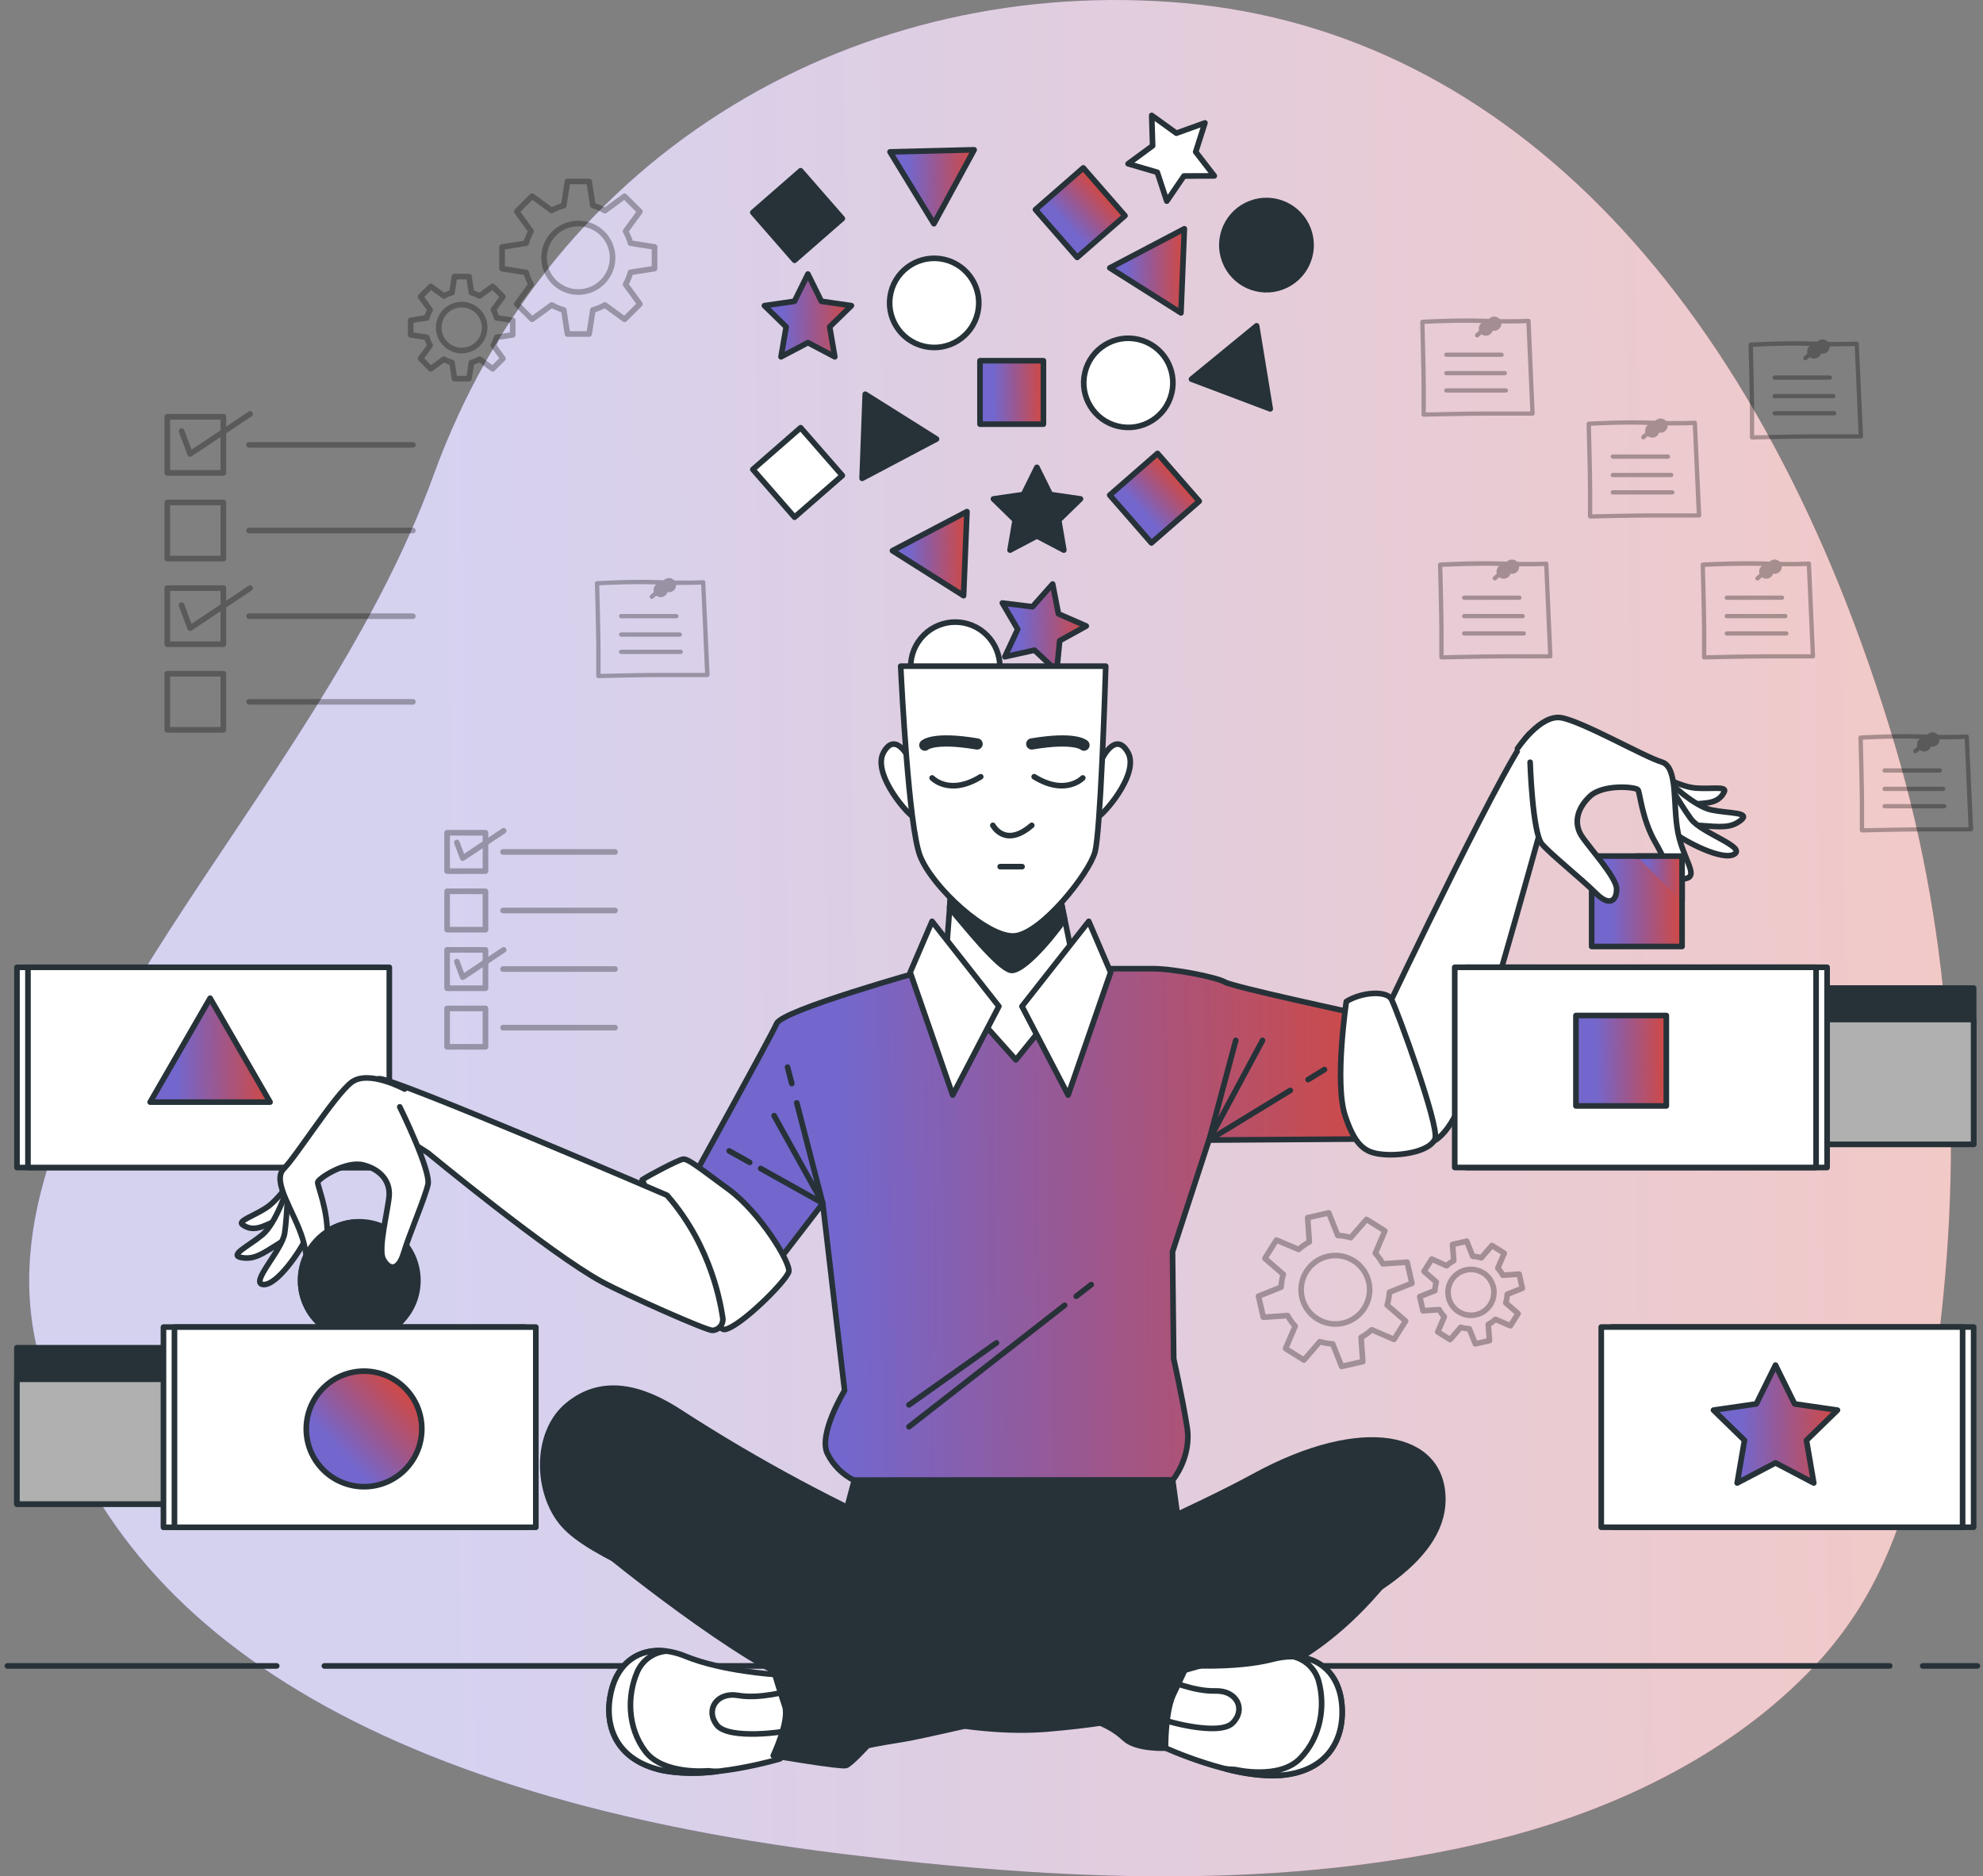 <svg width="353" height="334" viewBox="0 0 353 334" fill="none" xmlns="http://www.w3.org/2000/svg">
<rect x="0" y="0" width="353" height="334" fill="#808080" stroke="none"/>
<path d="M335.062 278.637C340.65 266.607 343.127 253.228 344.843 240.23C349.569 204.399 347.686 167.532 337.334 132.67C313.739 53.173 268.364 5.709 210.883 0.556C153.402 -4.598 98.346 26.293 77.168 84.612C55.99 142.932 -3.908 191.577 6.376 239.048C16.66 286.519 61.441 319.094 149.774 329.981C188.257 334.715 228.989 336.842 266.885 327.335C288.513 321.9 309.775 311.387 324.389 295.05C328.733 290.132 332.329 284.602 335.062 278.637Z" fill="url(#paint0_linear_47_2757)"/>
<path opacity="0.7" d="M335.062 278.637C340.65 266.607 343.127 253.228 344.843 240.23C349.569 204.399 347.686 167.532 337.334 132.67C313.739 53.173 268.364 5.709 210.883 0.556C153.402 -4.598 98.346 26.293 77.168 84.612C55.99 142.932 -3.908 191.577 6.376 239.048C16.66 286.519 61.441 319.094 149.774 329.981C188.257 334.715 228.989 336.842 266.885 327.335C288.513 321.9 309.775 311.387 324.389 295.05C328.733 290.132 332.329 284.602 335.062 278.637Z" fill="white"/>
<path d="M342.266 296.544H352.001" stroke="#263238" stroke-linecap="round" stroke-linejoin="round"/>
<path d="M57.742 296.544H336.395" stroke="#263238" stroke-linecap="round" stroke-linejoin="round"/>
<path d="M1.32 296.544H49.257" stroke="#263238" stroke-linecap="round" stroke-linejoin="round"/>
<path d="M185.743 64.211H174.453V75.501H185.743V64.211Z" fill="url(#paint1_linear_47_2757)" stroke="#263238" stroke-linecap="round" stroke-linejoin="round"/>
<path d="M206.054 80.713L197.547 88.137L204.97 96.643L213.477 89.22L206.054 80.713Z" fill="url(#paint2_linear_47_2757)" stroke="#263238" stroke-linecap="round" stroke-linejoin="round"/>
<path d="M142.522 30.398L134.016 37.821L141.439 46.328L149.946 38.904L142.522 30.398Z" fill="#263238" stroke="#263238" stroke-linecap="round" stroke-linejoin="round"/>
<path d="M142.522 76.136L134.016 83.56L141.439 92.066L149.946 84.643L142.522 76.136Z" fill="white" stroke="#263238" stroke-linecap="round" stroke-linejoin="round"/>
<path d="M192.835 29.887L184.328 37.31L191.752 45.817L200.258 38.394L192.835 29.887Z" fill="url(#paint3_linear_47_2757)" stroke="#263238" stroke-linecap="round" stroke-linejoin="round"/>
<path d="M184.582 83.186L186.983 88.034L192.335 88.812L188.462 92.585L189.377 97.914L184.582 95.398L179.802 97.914L180.709 92.585L176.844 88.812L182.188 88.034L184.582 83.186Z" fill="#263238" stroke="#263238" stroke-linecap="round" stroke-linejoin="round"/>
<path d="M143.82 48.781L146.213 53.63L151.565 54.407L147.692 58.181L148.607 63.517L143.82 60.994L139.032 63.517L139.947 58.181L136.074 54.407L141.426 53.63L143.82 48.781Z" fill="url(#paint4_linear_47_2757)" stroke="#263238" stroke-linecap="round" stroke-linejoin="round"/>
<path d="M214.497 21.878L212.85 27.032L216.159 31.308L210.754 31.331L207.704 35.798L206.012 30.668L200.82 29.151L205.181 25.949L205.021 20.544L209.412 23.708L214.497 21.878Z" fill="white" stroke="#263238" stroke-linecap="round" stroke-linejoin="round"/>
<path d="M178.43 107.337L183.797 108L187.387 103.96L188.416 109.266L193.372 111.439L188.637 114.053L188.111 119.436L184.155 115.738L178.879 116.905L181.167 112.003L178.43 107.337Z" fill="url(#paint5_linear_47_2757)" stroke="#263238" stroke-linecap="round" stroke-linejoin="round"/>
<path d="M208.576 69.98C209.587 65.716 206.949 61.439 202.685 60.427C198.42 59.416 194.143 62.053 193.132 66.318C192.121 70.583 194.758 74.86 199.023 75.871C203.287 76.882 207.564 74.245 208.576 69.98Z" fill="white" stroke="#263238" stroke-linecap="round" stroke-linejoin="round"/>
<path d="M175.663 124.282C178.762 121.182 178.762 116.158 175.663 113.058C172.564 109.959 167.539 109.959 164.44 113.058C161.341 116.158 161.341 121.182 164.44 124.282C167.539 127.381 172.564 127.381 175.663 124.282Z" fill="white" stroke="#263238" stroke-linecap="round" stroke-linejoin="round"/>
<path d="M228.228 51.065C232.334 49.529 234.417 44.956 232.881 40.851C231.345 36.746 226.772 34.663 222.667 36.199C218.562 37.735 216.479 42.307 218.015 46.413C219.551 50.518 224.123 52.6 228.228 51.065Z" fill="#263238" stroke="#263238" stroke-linecap="round" stroke-linejoin="round"/>
<path d="M174.025 55.749C175.036 51.484 172.399 47.207 168.134 46.196C163.869 45.185 159.592 47.822 158.581 52.087C157.57 56.351 160.207 60.628 164.472 61.64C168.737 62.651 173.014 60.014 174.025 55.749Z" fill="white" stroke="#263238" stroke-linecap="round" stroke-linejoin="round"/>
<path d="M166.711 78.147L154.025 70.173L153.469 85.145L166.711 78.147Z" fill="#263238" stroke="#263238" stroke-linecap="round" stroke-linejoin="round"/>
<path d="M226.117 72.78L223.693 57.998L212.105 67.489L226.117 72.78Z" fill="#263238" stroke="#263238" stroke-linecap="round" stroke-linejoin="round"/>
<path d="M171.53 106.033L172.132 91.068L158.867 98.029L171.53 106.033Z" fill="url(#paint6_linear_47_2757)" stroke="#263238" stroke-linecap="round" stroke-linejoin="round"/>
<path d="M210.229 55.696L210.831 40.724L197.566 47.691L210.229 55.696Z" fill="url(#paint7_linear_47_2757)" stroke="#263238" stroke-linecap="round" stroke-linejoin="round"/>
<path d="M158.434 27.04L166.248 39.824L173.414 26.666L158.434 27.04Z" fill="url(#paint8_linear_47_2757)" stroke="#263238" stroke-linecap="round" stroke-linejoin="round"/>
<g opacity="0.3">
<path d="M283.055 92.311C282.954 92.311 282.857 92.271 282.785 92.199C282.714 92.128 282.674 92.031 282.674 91.93V86.982C282.674 84.451 282.437 75.547 282.43 75.44C282.428 75.342 282.464 75.246 282.531 75.174C282.597 75.101 282.69 75.058 282.788 75.052C282.849 75.052 288.925 74.686 293.972 74.869C299.018 75.052 301.649 74.869 301.679 74.869C301.782 74.867 301.882 74.902 301.961 74.968C301.999 75.001 302.03 75.042 302.051 75.088C302.072 75.134 302.083 75.184 302.083 75.234L302.845 91.732C302.846 91.836 302.808 91.936 302.739 92.014C302.666 92.087 302.567 92.128 302.464 92.128H293.713C290.366 92.128 283.139 92.311 283.04 92.311H283.055ZM283.207 75.791C283.253 77.514 283.436 84.741 283.436 86.982V91.556C284.961 91.518 290.808 91.381 293.713 91.381H302.037L301.344 75.669C300.421 75.707 297.898 75.791 293.941 75.669C289.642 75.463 284.595 75.715 283.207 75.791Z" fill="black"/>
<path d="M295.398 76.63C295.397 76.38 295.321 76.136 295.181 75.929C295.041 75.722 294.843 75.561 294.612 75.466C294.38 75.372 294.126 75.348 293.881 75.397C293.636 75.447 293.411 75.568 293.235 75.745C293.059 75.923 292.939 76.148 292.891 76.394C292.843 76.639 292.868 76.893 292.964 77.124C293.06 77.354 293.222 77.552 293.43 77.69C293.638 77.829 293.883 77.903 294.133 77.903C294.299 77.903 294.465 77.87 294.619 77.806C294.773 77.742 294.913 77.648 295.03 77.53C295.148 77.411 295.241 77.271 295.304 77.117C295.367 76.962 295.399 76.797 295.398 76.63Z" fill="black"/>
<path d="M295.609 77.026C296.308 77.026 296.875 76.46 296.875 75.761C296.875 75.062 296.308 74.495 295.609 74.495C294.91 74.495 294.344 75.062 294.344 75.761C294.344 76.46 294.91 77.026 295.609 77.026Z" fill="black"/>
<path d="M292.539 78.215C292.486 78.216 292.434 78.206 292.385 78.184C292.337 78.163 292.293 78.132 292.257 78.093C292.222 78.058 292.193 78.016 292.174 77.969C292.155 77.923 292.145 77.873 292.145 77.823C292.145 77.772 292.155 77.722 292.174 77.676C292.193 77.629 292.222 77.587 292.257 77.552L293.126 76.79C293.162 76.754 293.204 76.725 293.25 76.706C293.297 76.687 293.347 76.677 293.397 76.677C293.447 76.677 293.497 76.687 293.544 76.706C293.59 76.725 293.632 76.754 293.668 76.79C293.703 76.825 293.732 76.867 293.751 76.913C293.77 76.96 293.78 77.01 293.78 77.06C293.78 77.111 293.77 77.16 293.751 77.207C293.732 77.253 293.703 77.295 293.668 77.331L292.799 78.093C292.731 78.166 292.638 78.21 292.539 78.215Z" fill="black"/>
<path d="M296.923 81.661H287.096C286.995 81.661 286.898 81.621 286.826 81.549C286.755 81.478 286.715 81.381 286.715 81.28C286.715 81.178 286.755 81.082 286.826 81.01C286.898 80.939 286.995 80.898 287.096 80.898H296.923C297.024 80.898 297.121 80.939 297.192 81.01C297.264 81.082 297.304 81.178 297.304 81.28C297.304 81.381 297.264 81.478 297.192 81.549C297.121 81.621 297.024 81.661 296.923 81.661Z" fill="black"/>
<path d="M297.502 84.939H287.096C286.995 84.939 286.898 84.899 286.826 84.828C286.755 84.756 286.715 84.659 286.715 84.558C286.715 84.457 286.755 84.36 286.826 84.288C286.898 84.217 286.995 84.177 287.096 84.177H297.502C297.603 84.177 297.7 84.217 297.772 84.288C297.843 84.36 297.883 84.457 297.883 84.558C297.883 84.659 297.843 84.756 297.772 84.828C297.7 84.899 297.603 84.939 297.502 84.939Z" fill="black"/>
<path d="M297.7 88.027H287.096C286.995 88.027 286.898 87.987 286.826 87.915C286.755 87.844 286.715 87.747 286.715 87.646C286.715 87.545 286.755 87.448 286.826 87.376C286.898 87.305 286.995 87.265 287.096 87.265H297.7C297.801 87.265 297.898 87.305 297.97 87.376C298.041 87.448 298.081 87.545 298.081 87.646C298.079 87.746 298.039 87.842 297.968 87.913C297.897 87.984 297.801 88.025 297.7 88.027Z" fill="black"/>
</g>
<g opacity="0.3">
<path d="M331.453 148.184C331.354 148.185 331.258 148.146 331.187 148.077C331.114 148.004 331.072 147.906 331.072 147.803V142.855C331.072 140.317 330.836 131.42 330.828 131.313C330.826 131.214 330.862 131.117 330.928 131.044C330.995 130.97 331.087 130.925 331.187 130.917C331.248 130.917 337.323 130.551 342.362 130.734C347.402 130.917 350.047 130.734 350.077 130.734C350.18 130.732 350.281 130.767 350.36 130.833C350.397 130.867 350.427 130.908 350.448 130.954C350.469 131 350.481 131.049 350.481 131.1L351.244 147.605C351.245 147.706 351.207 147.805 351.137 147.879C351.065 147.954 350.967 147.998 350.863 148.001H342.088C338.741 148.001 331.514 148.184 331.415 148.184H331.453ZM331.606 131.664C331.652 133.379 331.835 140.606 331.835 142.855V147.429C333.359 147.429 339.206 147.254 342.111 147.254H350.428L349.742 131.534C348.82 131.58 346.296 131.656 342.34 131.534C338.04 131.344 332.986 131.588 331.606 131.664Z" fill="black"/>
<path d="M343.797 132.503C343.797 132.253 343.722 132.008 343.583 131.8C343.444 131.592 343.247 131.429 343.015 131.334C342.784 131.238 342.53 131.213 342.284 131.262C342.039 131.31 341.813 131.431 341.636 131.608C341.459 131.785 341.339 132.01 341.29 132.256C341.241 132.501 341.266 132.756 341.362 132.987C341.458 133.218 341.62 133.416 341.828 133.555C342.036 133.694 342.281 133.768 342.531 133.768C342.867 133.768 343.189 133.635 343.426 133.398C343.663 133.16 343.797 132.838 343.797 132.503Z" fill="black"/>
<path d="M345.273 131.634C345.273 131.383 345.199 131.139 345.06 130.931C344.921 130.722 344.723 130.56 344.492 130.464C344.261 130.369 344.006 130.344 343.761 130.392C343.515 130.441 343.29 130.562 343.113 130.739C342.936 130.916 342.815 131.141 342.767 131.387C342.718 131.632 342.743 131.887 342.839 132.118C342.934 132.349 343.096 132.547 343.305 132.686C343.513 132.825 343.757 132.899 344.008 132.899C344.343 132.899 344.665 132.766 344.903 132.528C345.14 132.291 345.273 131.969 345.273 131.634Z" fill="black"/>
<path d="M340.97 134.089C340.893 134.089 340.817 134.066 340.753 134.023C340.689 133.98 340.64 133.918 340.612 133.846C340.584 133.774 340.578 133.696 340.596 133.62C340.614 133.545 340.654 133.477 340.711 133.425L341.58 132.663C341.616 132.626 341.66 132.597 341.708 132.577C341.756 132.557 341.808 132.548 341.86 132.549C341.911 132.55 341.963 132.562 342.01 132.583C342.057 132.605 342.1 132.636 342.134 132.674C342.169 132.713 342.196 132.758 342.213 132.807C342.229 132.856 342.236 132.908 342.232 132.96C342.228 133.012 342.213 133.062 342.189 133.108C342.165 133.154 342.131 133.195 342.091 133.227L341.222 133.99C341.188 134.022 341.149 134.047 341.106 134.064C341.062 134.081 341.016 134.09 340.97 134.089Z" fill="black"/>
<path d="M345.321 137.527H335.487C335.386 137.527 335.289 137.487 335.217 137.415C335.146 137.344 335.105 137.247 335.105 137.146C335.107 137.045 335.148 136.95 335.219 136.878C335.29 136.807 335.386 136.767 335.487 136.765H345.321C345.422 136.765 345.519 136.805 345.59 136.876C345.662 136.948 345.702 137.045 345.702 137.146C345.702 137.247 345.662 137.344 345.59 137.415C345.519 137.487 345.422 137.527 345.321 137.527Z" fill="black"/>
<path d="M345.9 140.804H335.487C335.386 140.804 335.289 140.764 335.217 140.693C335.146 140.621 335.105 140.524 335.105 140.423C335.107 140.323 335.148 140.227 335.219 140.156C335.29 140.085 335.386 140.044 335.487 140.042H345.9C346.001 140.042 346.098 140.082 346.17 140.154C346.241 140.225 346.281 140.322 346.281 140.423C346.281 140.524 346.241 140.621 346.17 140.693C346.098 140.764 346.001 140.804 345.9 140.804Z" fill="black"/>
<path d="M346.091 143.892H335.487C335.386 143.892 335.289 143.852 335.217 143.781C335.146 143.709 335.105 143.612 335.105 143.511C335.105 143.41 335.146 143.313 335.217 143.242C335.289 143.17 335.386 143.13 335.487 143.13H346.091C346.192 143.13 346.289 143.17 346.36 143.242C346.432 143.313 346.472 143.41 346.472 143.511C346.472 143.612 346.432 143.709 346.36 143.781C346.289 143.852 346.192 143.892 346.091 143.892Z" fill="black"/>
</g>
<g opacity="0.3">
<path d="M106.524 120.709C106.424 120.709 106.328 120.671 106.257 120.602C106.185 120.528 106.144 120.43 106.142 120.327V115.38C106.142 112.849 105.906 103.945 105.899 103.838C105.896 103.739 105.933 103.644 105.999 103.571C106.066 103.499 106.158 103.455 106.257 103.449C106.318 103.449 112.394 103.075 117.433 103.266C122.472 103.457 125.117 103.266 125.148 103.266C125.199 103.262 125.25 103.268 125.298 103.283C125.347 103.299 125.391 103.324 125.43 103.358C125.467 103.391 125.498 103.432 125.519 103.478C125.54 103.524 125.551 103.574 125.552 103.624L126.314 120.129C126.315 120.233 126.277 120.334 126.207 120.411C126.135 120.484 126.036 120.525 125.933 120.526H117.196C113.85 120.526 106.623 120.709 106.524 120.709ZM106.676 104.189C106.722 105.911 106.905 113.131 106.905 115.38V119.954C108.43 119.916 114.277 119.778 117.181 119.778H125.506L124.82 104.059C123.898 104.105 121.374 104.181 117.418 104.059C113.118 103.868 108.048 104.112 106.684 104.189H106.676Z" fill="black"/>
<path d="M118.875 105.027C118.875 104.777 118.801 104.532 118.661 104.324C118.522 104.116 118.325 103.954 118.094 103.858C117.862 103.762 117.608 103.737 117.362 103.786C117.117 103.835 116.891 103.955 116.714 104.132C116.537 104.309 116.417 104.535 116.368 104.78C116.319 105.026 116.344 105.28 116.44 105.511C116.536 105.743 116.698 105.94 116.906 106.079C117.114 106.218 117.359 106.293 117.609 106.293C117.945 106.293 118.267 106.159 118.504 105.922C118.741 105.685 118.875 105.363 118.875 105.027Z" fill="black"/>
<path d="M120.351 104.158C120.351 103.908 120.277 103.663 120.138 103.455C119.999 103.247 119.801 103.085 119.57 102.989C119.339 102.893 119.084 102.868 118.839 102.917C118.593 102.966 118.368 103.086 118.191 103.263C118.014 103.44 117.893 103.666 117.845 103.911C117.796 104.157 117.821 104.411 117.917 104.642C118.012 104.874 118.175 105.071 118.383 105.21C118.591 105.349 118.836 105.424 119.086 105.424C119.421 105.424 119.743 105.29 119.981 105.053C120.218 104.816 120.351 104.494 120.351 104.158Z" fill="black"/>
<path d="M116.043 106.613C115.99 106.613 115.938 106.603 115.889 106.582C115.84 106.561 115.797 106.53 115.761 106.491C115.725 106.455 115.697 106.413 115.678 106.367C115.658 106.32 115.648 106.27 115.648 106.22C115.648 106.17 115.658 106.12 115.678 106.073C115.697 106.027 115.725 105.985 115.761 105.949L116.63 105.187C116.666 105.151 116.708 105.123 116.754 105.104C116.801 105.084 116.851 105.074 116.901 105.074C116.951 105.074 117.001 105.084 117.047 105.104C117.094 105.123 117.136 105.151 117.172 105.187C117.207 105.222 117.236 105.265 117.255 105.311C117.274 105.357 117.284 105.407 117.284 105.458C117.284 105.508 117.274 105.558 117.255 105.604C117.236 105.651 117.207 105.693 117.172 105.728L116.302 106.491C116.27 106.528 116.231 106.558 116.186 106.579C116.141 106.6 116.093 106.612 116.043 106.613Z" fill="black"/>
<path d="M120.399 110.058H110.565C110.464 110.056 110.368 110.016 110.297 109.944C110.226 109.873 110.186 109.778 110.184 109.677C110.184 109.576 110.224 109.479 110.295 109.408C110.367 109.336 110.464 109.296 110.565 109.296H120.399C120.5 109.296 120.597 109.336 120.669 109.408C120.74 109.479 120.78 109.576 120.78 109.677C120.78 109.778 120.74 109.875 120.669 109.947C120.597 110.018 120.5 110.058 120.399 110.058Z" fill="black"/>
<path d="M121.009 113.337H110.565C110.464 113.335 110.368 113.294 110.297 113.223C110.226 113.152 110.186 113.056 110.184 112.955C110.184 112.854 110.224 112.757 110.295 112.686C110.367 112.614 110.464 112.574 110.565 112.574H121.009C121.11 112.574 121.207 112.614 121.278 112.686C121.35 112.757 121.39 112.854 121.39 112.955C121.39 113.056 121.35 113.153 121.278 113.225C121.207 113.296 121.11 113.337 121.009 113.337Z" fill="black"/>
<path d="M121.169 116.417H110.565C110.464 116.417 110.367 116.376 110.295 116.305C110.224 116.234 110.184 116.137 110.184 116.035C110.186 115.935 110.226 115.839 110.297 115.768C110.368 115.697 110.464 115.656 110.565 115.654H121.169C121.27 115.654 121.367 115.694 121.439 115.766C121.51 115.837 121.55 115.934 121.55 116.035C121.55 116.137 121.51 116.234 121.439 116.305C121.367 116.376 121.27 116.417 121.169 116.417Z" fill="black"/>
</g>
<g opacity="0.3">
<path d="M256.598 117.393C256.501 117.393 256.408 117.354 256.339 117.286C256.3 117.252 256.269 117.21 256.248 117.162C256.227 117.115 256.217 117.064 256.217 117.012V112.064C256.217 109.533 255.981 100.629 255.981 100.522C255.978 100.424 256.015 100.328 256.081 100.256C256.148 100.183 256.24 100.14 256.339 100.134C256.4 100.134 262.438 99.768 267.515 99.951C272.592 100.134 275.199 99.951 275.222 99.951C275.325 99.949 275.425 99.984 275.504 100.05C275.581 100.118 275.628 100.214 275.634 100.317L276.358 116.814C276.362 116.866 276.354 116.918 276.336 116.967C276.317 117.015 276.289 117.059 276.251 117.096C276.216 117.133 276.174 117.162 276.126 117.182C276.079 117.202 276.028 117.211 275.977 117.21H267.256C263.909 117.21 256.682 117.393 256.583 117.393H256.598ZM256.751 100.873C256.796 102.596 256.979 109.823 256.979 112.064V116.638C258.542 116.6 264.351 116.463 267.256 116.463H275.58L274.887 100.751C273.972 100.789 271.441 100.873 267.484 100.751C263.185 100.622 258.138 100.827 256.751 100.904V100.873Z" fill="black"/>
<path d="M268.949 101.742C268.949 101.49 268.874 101.244 268.734 101.035C268.594 100.825 268.395 100.662 268.163 100.566C267.93 100.469 267.674 100.444 267.427 100.493C267.18 100.542 266.953 100.664 266.775 100.842C266.597 101.02 266.476 101.247 266.427 101.493C266.378 101.74 266.403 101.996 266.499 102.229C266.596 102.462 266.759 102.661 266.968 102.8C267.178 102.94 267.424 103.015 267.675 103.015C268.013 103.015 268.337 102.881 268.576 102.642C268.814 102.403 268.949 102.08 268.949 101.742Z" fill="black"/>
<path d="M270.425 100.873C270.425 100.621 270.35 100.375 270.211 100.165C270.071 99.956 269.872 99.793 269.639 99.697C269.407 99.6 269.151 99.575 268.904 99.624C268.657 99.673 268.43 99.794 268.252 99.972C268.074 100.151 267.952 100.377 267.903 100.624C267.854 100.871 267.879 101.127 267.976 101.36C268.072 101.593 268.235 101.791 268.445 101.931C268.654 102.071 268.9 102.146 269.152 102.146C269.319 102.147 269.486 102.115 269.64 102.051C269.795 101.987 269.936 101.894 270.055 101.775C270.173 101.657 270.267 101.516 270.33 101.361C270.394 101.206 270.426 101.04 270.425 100.873Z" fill="black"/>
<path d="M266.11 103.335C266.057 103.334 266.004 103.322 265.956 103.3C265.907 103.278 265.864 103.246 265.828 103.206C265.758 103.133 265.719 103.036 265.719 102.935C265.719 102.834 265.758 102.737 265.828 102.664L266.697 101.902C266.732 101.867 266.774 101.838 266.82 101.819C266.865 101.8 266.915 101.79 266.964 101.79C267.014 101.79 267.063 101.8 267.109 101.819C267.155 101.838 267.196 101.867 267.231 101.902C267.267 101.938 267.295 101.98 267.315 102.026C267.334 102.073 267.344 102.122 267.344 102.173C267.344 102.223 267.334 102.273 267.315 102.319C267.295 102.366 267.267 102.408 267.231 102.443L266.362 103.206C266.296 103.277 266.207 103.323 266.11 103.335Z" fill="black"/>
<path d="M270.473 106.773H260.639C260.538 106.773 260.441 106.733 260.369 106.661C260.298 106.59 260.258 106.493 260.258 106.392C260.258 106.291 260.298 106.194 260.369 106.122C260.441 106.051 260.538 106.011 260.639 106.011H270.473C270.574 106.011 270.671 106.051 270.743 106.122C270.814 106.194 270.854 106.291 270.854 106.392C270.854 106.493 270.814 106.59 270.743 106.661C270.671 106.733 270.574 106.773 270.473 106.773Z" fill="black"/>
<path d="M271.053 110.051H260.639C260.538 110.051 260.441 110.011 260.369 109.94C260.298 109.868 260.258 109.771 260.258 109.67C260.258 109.569 260.298 109.472 260.369 109.401C260.441 109.329 260.538 109.289 260.639 109.289H271.053C271.154 109.289 271.251 109.329 271.322 109.401C271.394 109.472 271.434 109.569 271.434 109.67C271.434 109.771 271.394 109.868 271.322 109.94C271.251 110.011 271.154 110.051 271.053 110.051Z" fill="black"/>
<path d="M271.243 113.139H260.639C260.538 113.139 260.441 113.099 260.369 113.028C260.298 112.956 260.258 112.859 260.258 112.758C260.258 112.657 260.298 112.56 260.369 112.489C260.441 112.417 260.538 112.377 260.639 112.377H271.243C271.344 112.377 271.441 112.417 271.513 112.489C271.584 112.56 271.624 112.657 271.624 112.758C271.624 112.808 271.615 112.858 271.595 112.904C271.576 112.95 271.548 112.992 271.513 113.028C271.477 113.063 271.435 113.091 271.389 113.11C271.343 113.129 271.293 113.139 271.243 113.139Z" fill="black"/>
</g>
<g opacity="0.3">
<path d="M303.36 117.393C303.26 117.394 303.164 117.355 303.093 117.286C303.056 117.251 303.026 117.209 303.006 117.161C302.987 117.114 302.977 117.063 302.978 117.012V112.064C302.978 109.533 302.734 100.629 302.734 100.522C302.732 100.424 302.768 100.328 302.835 100.256C302.902 100.183 302.994 100.14 303.093 100.134C303.154 100.134 309.192 99.768 314.269 99.951C319.346 100.134 321.953 99.951 321.984 99.951C322.084 99.948 322.182 99.984 322.258 100.05C322.335 100.118 322.381 100.214 322.388 100.317L323.112 116.814C323.115 116.865 323.108 116.916 323.091 116.965C323.074 117.013 323.048 117.058 323.013 117.096C322.976 117.133 322.932 117.162 322.883 117.182C322.835 117.201 322.783 117.211 322.731 117.21H314.017C310.67 117.21 303.443 117.393 303.344 117.393H303.36ZM303.504 100.873C303.55 102.596 303.741 109.823 303.741 112.064V116.638C305.265 116.6 311.113 116.463 314.017 116.463H322.334L321.641 100.751C320.726 100.789 318.202 100.873 314.246 100.751C309.946 100.622 304.892 100.827 303.504 100.904V100.873Z" fill="black"/>
<path d="M315.702 101.742C315.702 101.49 315.628 101.243 315.487 101.034C315.347 100.824 315.148 100.661 314.915 100.565C314.682 100.469 314.425 100.444 314.178 100.494C313.931 100.544 313.704 100.666 313.526 100.844C313.349 101.023 313.228 101.251 313.18 101.498C313.132 101.746 313.158 102.002 313.255 102.234C313.353 102.467 313.517 102.665 313.728 102.804C313.938 102.943 314.185 103.016 314.437 103.015C314.773 103.013 315.095 102.878 315.332 102.639C315.569 102.401 315.703 102.078 315.702 101.742Z" fill="black"/>
<path d="M317.183 100.873C317.183 100.621 317.108 100.374 316.968 100.165C316.828 99.955 316.628 99.792 316.395 99.696C316.162 99.6 315.906 99.575 315.659 99.625C315.411 99.674 315.185 99.796 315.007 99.975C314.829 100.154 314.709 100.382 314.66 100.629C314.612 100.877 314.638 101.133 314.736 101.365C314.833 101.598 314.998 101.796 315.208 101.935C315.418 102.074 315.665 102.147 315.917 102.146C316.084 102.146 316.249 102.113 316.404 102.049C316.558 101.985 316.697 101.891 316.815 101.772C316.933 101.654 317.026 101.514 317.089 101.359C317.152 101.205 317.184 101.04 317.183 100.873Z" fill="black"/>
<path d="M312.873 103.336C312.794 103.338 312.717 103.316 312.651 103.272C312.585 103.229 312.535 103.166 312.506 103.092C312.478 103.018 312.473 102.938 312.492 102.861C312.511 102.785 312.554 102.716 312.614 102.665L313.483 101.902C313.52 101.865 313.563 101.836 313.611 101.816C313.659 101.797 313.711 101.787 313.763 101.788C313.815 101.789 313.866 101.801 313.913 101.822C313.961 101.844 314.003 101.875 314.038 101.913C314.073 101.952 314.099 101.997 314.116 102.046C314.133 102.096 314.139 102.148 314.135 102.199C314.131 102.251 314.117 102.302 314.092 102.348C314.068 102.393 314.034 102.434 313.994 102.466L313.125 103.229C313.056 103.293 312.967 103.33 312.873 103.336Z" fill="black"/>
<path d="M317.227 106.773H307.393C307.292 106.773 307.195 106.733 307.123 106.661C307.052 106.59 307.012 106.493 307.012 106.392C307.012 106.291 307.052 106.194 307.123 106.122C307.195 106.051 307.292 106.011 307.393 106.011H317.227C317.328 106.011 317.425 106.051 317.497 106.122C317.568 106.194 317.608 106.291 317.608 106.392C317.608 106.493 317.568 106.59 317.497 106.661C317.425 106.733 317.328 106.773 317.227 106.773Z" fill="black"/>
<path d="M317.807 110.051H307.393C307.292 110.051 307.195 110.011 307.123 109.94C307.052 109.868 307.012 109.771 307.012 109.67C307.012 109.569 307.052 109.472 307.123 109.401C307.195 109.329 307.292 109.289 307.393 109.289H317.807C317.908 109.289 318.005 109.329 318.076 109.401C318.148 109.472 318.188 109.569 318.188 109.67C318.188 109.771 318.148 109.868 318.076 109.94C318.005 110.011 317.908 110.051 317.807 110.051Z" fill="black"/>
<path d="M317.997 113.139H307.393C307.292 113.137 307.197 113.097 307.126 113.025C307.054 112.954 307.014 112.859 307.012 112.758C307.012 112.657 307.052 112.56 307.123 112.489C307.195 112.417 307.292 112.377 307.393 112.377H317.997C318.098 112.377 318.195 112.417 318.267 112.489C318.338 112.56 318.378 112.657 318.378 112.758C318.378 112.859 318.338 112.956 318.267 113.028C318.195 113.099 318.098 113.139 317.997 113.139Z" fill="black"/>
</g>
<g opacity="0.3">
<path d="M311.883 78.246C311.783 78.244 311.687 78.203 311.616 78.132C311.58 78.098 311.551 78.057 311.531 78.011C311.511 77.965 311.501 77.915 311.502 77.865V72.91C311.502 70.379 311.266 61.475 311.258 61.368C311.255 61.273 311.288 61.181 311.35 61.109C311.412 61.037 311.499 60.991 311.593 60.979C311.654 60.979 317.73 60.613 322.769 60.796C327.808 60.979 330.454 60.796 330.484 60.796C330.587 60.794 330.687 60.83 330.766 60.895C330.805 60.928 330.836 60.969 330.857 61.016C330.878 61.062 330.888 61.112 330.888 61.162L331.651 77.659C331.651 77.763 331.613 77.864 331.544 77.942C331.471 78.014 331.373 78.056 331.27 78.056H322.541C319.194 78.056 311.967 78.239 311.868 78.246H311.883ZM312.036 61.719C312.081 63.442 312.264 70.669 312.264 72.91V77.484C313.789 77.484 319.636 77.309 322.541 77.309H330.858L330.172 61.597C329.249 61.597 326.726 61.719 322.769 61.597C318.455 61.406 313.415 61.642 312.036 61.742V61.719Z" fill="black"/>
<path d="M324.226 62.558C324.225 62.308 324.149 62.064 324.009 61.857C323.869 61.65 323.671 61.489 323.44 61.394C323.208 61.299 322.954 61.275 322.709 61.325C322.464 61.375 322.24 61.496 322.063 61.673C321.887 61.85 321.767 62.076 321.719 62.321C321.671 62.566 321.696 62.821 321.792 63.051C321.888 63.282 322.051 63.479 322.259 63.618C322.466 63.757 322.711 63.831 322.961 63.831C323.128 63.831 323.293 63.798 323.447 63.734C323.601 63.67 323.741 63.576 323.858 63.457C323.976 63.339 324.069 63.199 324.132 63.044C324.195 62.89 324.227 62.724 324.226 62.558Z" fill="black"/>
<path d="M324.437 62.954C325.136 62.954 325.703 62.387 325.703 61.688C325.703 60.989 325.136 60.423 324.437 60.423C323.738 60.423 323.172 60.989 323.172 61.688C323.172 62.387 323.738 62.954 324.437 62.954Z" fill="black"/>
<path d="M321.395 64.15C321.341 64.15 321.289 64.138 321.24 64.116C321.191 64.093 321.148 64.061 321.113 64.021C321.077 63.985 321.049 63.943 321.029 63.897C321.01 63.85 321 63.8 321 63.75C321 63.7 321.01 63.65 321.029 63.604C321.049 63.557 321.077 63.515 321.113 63.48L321.982 62.717C322.017 62.681 322.059 62.653 322.106 62.634C322.152 62.614 322.202 62.605 322.252 62.605C322.303 62.605 322.353 62.614 322.399 62.634C322.445 62.653 322.488 62.681 322.523 62.717C322.559 62.753 322.587 62.795 322.607 62.841C322.626 62.888 322.636 62.938 322.636 62.988C322.636 63.038 322.626 63.088 322.607 63.135C322.587 63.181 322.559 63.223 322.523 63.258L321.654 64.021C321.588 64.096 321.495 64.142 321.395 64.15Z" fill="black"/>
<path d="M325.751 67.588H315.916C315.815 67.588 315.718 67.548 315.647 67.477C315.575 67.405 315.535 67.308 315.535 67.207C315.535 67.106 315.575 67.009 315.647 66.938C315.718 66.866 315.815 66.826 315.916 66.826H325.751C325.852 66.826 325.949 66.866 326.02 66.938C326.092 67.009 326.132 67.106 326.132 67.207C326.132 67.308 326.092 67.405 326.02 67.477C325.949 67.548 325.852 67.588 325.751 67.588Z" fill="black"/>
<path d="M326.33 70.89H315.916C315.815 70.89 315.718 70.85 315.647 70.779C315.575 70.707 315.535 70.61 315.535 70.509C315.535 70.408 315.575 70.311 315.647 70.24C315.718 70.168 315.815 70.128 315.916 70.128H326.33C326.431 70.128 326.528 70.168 326.599 70.24C326.671 70.311 326.711 70.408 326.711 70.509C326.711 70.61 326.671 70.707 326.599 70.779C326.528 70.85 326.431 70.89 326.33 70.89Z" fill="black"/>
<path d="M326.521 73.939H315.916C315.816 73.937 315.72 73.896 315.649 73.825C315.578 73.754 315.537 73.658 315.535 73.558C315.535 73.457 315.575 73.36 315.647 73.288C315.718 73.217 315.815 73.177 315.916 73.177H326.521C326.622 73.177 326.719 73.217 326.79 73.288C326.862 73.36 326.902 73.457 326.902 73.558C326.902 73.608 326.892 73.658 326.873 73.704C326.854 73.75 326.825 73.792 326.79 73.828C326.755 73.863 326.713 73.891 326.666 73.91C326.62 73.929 326.571 73.939 326.521 73.939Z" fill="black"/>
</g>
<g opacity="0.3">
<path d="M253.434 74.175C253.333 74.175 253.236 74.135 253.165 74.064C253.093 73.992 253.053 73.895 253.053 73.794V68.847C253.053 66.316 252.817 57.411 252.817 57.305C252.815 57.256 252.822 57.207 252.839 57.16C252.856 57.114 252.882 57.072 252.915 57.036C252.949 57 252.989 56.971 253.033 56.95C253.078 56.929 253.126 56.918 253.175 56.916C253.228 56.916 259.274 56.55 264.351 56.733C269.428 56.916 272.035 56.733 272.058 56.733C272.109 56.728 272.16 56.734 272.209 56.75C272.257 56.766 272.302 56.791 272.34 56.824C272.416 56.894 272.462 56.989 272.47 57.091L273.194 73.596C273.198 73.648 273.19 73.7 273.172 73.749C273.154 73.797 273.125 73.842 273.087 73.878C273.052 73.915 273.01 73.945 272.962 73.964C272.915 73.984 272.864 73.994 272.813 73.992H264.092C260.745 73.992 253.518 74.175 253.419 74.175H253.434ZM253.587 57.655C253.632 59.378 253.815 66.598 253.815 68.847V73.421C255.378 73.382 261.187 73.245 264.092 73.245H272.417L271.723 57.526C270.8 57.572 268.277 57.648 264.321 57.526C260.021 57.335 254.974 57.579 253.587 57.655Z" fill="black"/>
<path d="M264.512 59.76C265.211 59.76 265.777 59.193 265.777 58.494C265.777 57.795 265.211 57.228 264.512 57.228C263.813 57.228 263.246 57.795 263.246 58.494C263.246 59.193 263.813 59.76 264.512 59.76Z" fill="black"/>
<path d="M267.258 57.625C267.258 57.375 267.183 57.13 267.044 56.922C266.905 56.714 266.708 56.551 266.476 56.456C266.245 56.36 265.991 56.335 265.745 56.384C265.5 56.432 265.274 56.553 265.097 56.73C264.92 56.907 264.8 57.133 264.751 57.378C264.702 57.623 264.727 57.878 264.823 58.109C264.919 58.34 265.081 58.538 265.289 58.677C265.497 58.816 265.742 58.89 265.992 58.89C266.328 58.89 266.65 58.757 266.887 58.52C267.124 58.282 267.258 57.961 267.258 57.625Z" fill="black"/>
<path d="M262.95 60.08C262.897 60.081 262.844 60.07 262.795 60.049C262.747 60.028 262.703 59.997 262.667 59.958C262.632 59.922 262.603 59.88 262.584 59.834C262.565 59.787 262.555 59.737 262.555 59.687C262.555 59.637 262.565 59.587 262.584 59.541C262.603 59.494 262.632 59.452 262.667 59.416L263.537 58.654C263.612 58.586 263.712 58.551 263.813 58.557C263.915 58.563 264.01 58.609 264.078 58.685C264.146 58.76 264.18 58.86 264.175 58.962C264.169 59.063 264.123 59.158 264.047 59.226L263.178 59.988C263.114 60.043 263.034 60.075 262.95 60.08Z" fill="black"/>
<path d="M267.309 63.525H257.467C257.366 63.525 257.269 63.485 257.198 63.413C257.126 63.342 257.086 63.245 257.086 63.144C257.086 63.043 257.126 62.946 257.198 62.874C257.269 62.803 257.366 62.763 257.467 62.763H267.301C267.402 62.763 267.499 62.803 267.571 62.874C267.642 62.946 267.683 63.043 267.683 63.144C267.681 63.243 267.641 63.338 267.571 63.409C267.502 63.48 267.408 63.521 267.309 63.525Z" fill="black"/>
<path d="M267.881 66.803H257.467C257.366 66.803 257.269 66.763 257.198 66.692C257.126 66.62 257.086 66.523 257.086 66.422C257.086 66.321 257.126 66.224 257.198 66.153C257.269 66.081 257.366 66.041 257.467 66.041H267.873C267.974 66.041 268.071 66.081 268.143 66.153C268.214 66.224 268.254 66.321 268.254 66.422C268.254 66.522 268.215 66.618 268.145 66.689C268.076 66.76 267.981 66.801 267.881 66.803Z" fill="black"/>
<path d="M268.079 69.883H257.467C257.366 69.883 257.269 69.843 257.198 69.772C257.126 69.7 257.086 69.603 257.086 69.502C257.086 69.401 257.126 69.304 257.198 69.233C257.269 69.161 257.366 69.121 257.467 69.121H268.071C268.172 69.123 268.268 69.164 268.339 69.235C268.41 69.306 268.451 69.402 268.453 69.502C268.453 69.602 268.413 69.698 268.344 69.769C268.274 69.84 268.179 69.881 268.079 69.883Z" fill="black"/>
</g>
<g opacity="0.3">
<path d="M39.764 74.19H29.777V84.177H39.764V74.19Z" stroke="black" stroke-linecap="round" stroke-linejoin="round"/>
<path d="M44.348 79.191H73.492" stroke="black" stroke-linecap="round" stroke-linejoin="round"/>
<path d="M39.764 89.438H29.777V99.424H39.764V89.438Z" stroke="black" stroke-linecap="round" stroke-linejoin="round"/>
<path d="M44.348 94.439H73.492" stroke="black" stroke-linecap="round" stroke-linejoin="round"/>
<path d="M39.764 104.685H29.777V114.671H39.764V104.685Z" stroke="black" stroke-linecap="round" stroke-linejoin="round"/>
<path d="M44.348 109.686H73.492" stroke="black" stroke-linecap="round" stroke-linejoin="round"/>
<path d="M39.764 119.932H29.777V129.918H39.764V119.932Z" stroke="black" stroke-linecap="round" stroke-linejoin="round"/>
<path d="M44.348 124.933H73.492" stroke="black" stroke-linecap="round" stroke-linejoin="round"/>
<path d="M32.324 107.734L33.849 111.805L44.522 104.685" stroke="black" stroke-linecap="round" stroke-linejoin="round"/>
<path d="M32.324 76.737L33.849 80.8L44.522 73.688" stroke="black" stroke-linecap="round" stroke-linejoin="round"/>
</g>
<g opacity="0.3">
<path d="M86.421 148.237H79.59V155.068H86.421V148.237Z" stroke="black" stroke-linecap="round" stroke-linejoin="round"/>
<path d="M89.547 151.652H109.475" stroke="black" stroke-linecap="round" stroke-linejoin="round"/>
<path d="M86.421 158.658H79.59V165.489H86.421V158.658Z" stroke="black" stroke-linecap="round" stroke-linejoin="round"/>
<path d="M89.547 162.074H109.475" stroke="black" stroke-linecap="round" stroke-linejoin="round"/>
<path d="M86.421 169.08H79.59V175.911H86.421V169.08Z" stroke="black" stroke-linecap="round" stroke-linejoin="round"/>
<path d="M89.547 172.495H109.475" stroke="black" stroke-linecap="round" stroke-linejoin="round"/>
<path d="M86.421 179.509H79.59V186.339H86.421V179.509Z" stroke="black" stroke-linecap="round" stroke-linejoin="round"/>
<path d="M89.547 182.924H109.475" stroke="black" stroke-linecap="round" stroke-linejoin="round"/>
<path d="M81.328 171.169L82.365 173.951L89.661 169.08" stroke="black" stroke-linecap="round" stroke-linejoin="round"/>
<path d="M81.328 149.976L82.365 152.75L89.661 147.887" stroke="black" stroke-linecap="round" stroke-linejoin="round"/>
</g>
<path opacity="0.3" d="M116.518 47.813V43.956L112.242 43.285C112.03 42.544 111.733 41.831 111.357 41.158L113.911 37.667L111.182 34.938L107.69 37.491C107.015 37.1 106.292 36.795 105.541 36.584L104.877 32.3H101.02L100.357 36.584C99.605 36.786 98.883 37.084 98.207 37.468L94.715 34.915L91.986 37.644L94.54 41.158C94.157 41.833 93.86 42.552 93.656 43.3L89.379 43.971V47.829L93.656 48.492C93.858 49.241 94.156 49.961 94.54 50.634L91.986 54.118L94.715 56.84L98.207 54.294C98.886 54.672 99.608 54.968 100.357 55.178L101.02 59.455H104.877L105.541 55.178C106.289 54.967 107.011 54.67 107.69 54.294L111.182 56.84L113.911 54.118L111.357 50.619C111.736 49.942 112.032 49.223 112.242 48.477L116.518 47.813ZM102.949 51.984C101.742 51.984 100.563 51.626 99.56 50.956C98.557 50.286 97.776 49.333 97.314 48.219C96.853 47.104 96.732 45.878 96.967 44.695C97.202 43.512 97.783 42.425 98.636 41.572C99.489 40.719 100.576 40.139 101.759 39.903C102.942 39.668 104.168 39.789 105.283 40.25C106.397 40.712 107.349 41.494 108.02 42.496C108.69 43.499 109.047 44.679 109.047 45.885C109.047 47.502 108.405 49.053 107.261 50.197C106.117 51.341 104.566 51.984 102.949 51.984Z" stroke="black" stroke-linecap="round" stroke-linejoin="round"/>
<path opacity="0.3" d="M91.276 59.607V57.023L88.41 56.581C88.275 56.078 88.077 55.594 87.823 55.14L89.53 52.807L87.701 50.977L85.368 52.685C84.914 52.43 84.43 52.233 83.927 52.098L83.485 49.231H80.9L80.458 52.098C79.958 52.233 79.477 52.43 79.025 52.685L76.685 50.977L74.863 52.807L76.57 55.14C76.31 55.592 76.11 56.076 75.976 56.581L73.109 57.023V59.607L75.976 60.049C76.11 60.551 76.31 61.033 76.57 61.482L74.863 63.823L76.685 65.645L79.025 63.937C79.475 64.197 79.957 64.397 80.458 64.532L80.9 67.398H83.485L83.927 64.532C84.431 64.397 84.916 64.197 85.368 63.937L87.701 65.645L89.53 63.823L87.823 61.482C88.077 61.031 88.274 60.549 88.41 60.049L91.276 59.607ZM82.197 62.397C81.388 62.399 80.597 62.16 79.924 61.712C79.251 61.264 78.726 60.627 78.416 59.88C78.106 59.133 78.023 58.312 78.18 57.519C78.337 56.725 78.726 55.997 79.297 55.424C79.868 54.852 80.596 54.462 81.389 54.304C82.182 54.146 83.004 54.226 83.751 54.535C84.498 54.844 85.137 55.368 85.586 56.04C86.035 56.712 86.275 57.502 86.275 58.311C86.275 59.393 85.846 60.432 85.081 61.198C84.316 61.964 83.279 62.395 82.197 62.397Z" stroke="black" stroke-linecap="round" stroke-linejoin="round"/>
<path opacity="0.3" d="M227.218 220.729L225.167 223.999L228.438 226.835C228.218 227.58 228.088 228.347 228.049 229.122L224.031 230.723L224.893 234.482L229.208 234.177C229.579 234.859 230.032 235.494 230.557 236.067L228.849 240.047L232.112 242.097L234.948 238.827C235.693 239.046 236.46 239.176 237.235 239.216L238.836 243.233L242.594 242.372L242.289 238.057C242.974 237.688 243.609 237.235 244.18 236.708L248.159 238.415L250.21 235.152L246.932 232.316C247.157 231.573 247.29 230.805 247.329 230.029L251.346 228.428L250.485 224.67L246.17 224.975C245.796 224.294 245.343 223.659 244.82 223.084L246.528 219.105L243.258 217.062L240.429 220.309C239.687 220.082 238.918 219.952 238.142 219.921L236.541 215.896L232.783 216.757L233.073 221.072C232.39 221.441 231.756 221.891 231.182 222.414L227.218 220.729ZM240.94 224.403C241.965 225.042 242.777 225.97 243.274 227.07C243.771 228.171 243.93 229.394 243.732 230.585C243.533 231.776 242.985 232.881 242.157 233.76C241.33 234.639 240.26 235.253 239.083 235.524C237.906 235.794 236.676 235.71 235.547 235.28C234.419 234.851 233.443 234.096 232.744 233.112C232.045 232.128 231.653 230.958 231.62 229.751C231.586 228.544 231.911 227.354 232.554 226.332C233.413 224.969 234.776 224.002 236.346 223.64C237.915 223.279 239.564 223.553 240.932 224.403H240.94Z" stroke="black" stroke-linecap="round" stroke-linejoin="round"/>
<path opacity="0.3" d="M254.869 224.121L253.497 226.309L255.685 228.208C255.539 228.704 255.452 229.216 255.425 229.732L252.734 230.807L253.314 233.323L256.203 233.117C256.45 233.574 256.752 233.999 257.103 234.383L255.944 237.081L258.132 238.453L260.03 236.266C260.525 236.415 261.038 236.502 261.555 236.525L262.63 239.216L265.145 238.636L264.94 235.755C265.397 235.506 265.822 235.201 266.205 234.848L268.866 235.991L270.238 233.811L268.05 231.913C268.195 231.416 268.282 230.904 268.309 230.388L271 229.313L270.421 226.797L267.532 227.003C267.284 226.546 266.982 226.121 266.632 225.738L267.775 223.077L265.588 221.705L263.689 223.893C263.194 223.743 262.682 223.656 262.165 223.633L261.09 220.942L258.574 221.522L258.78 224.403C258.324 224.655 257.899 224.96 257.514 225.311L254.869 224.121ZM264.017 226.576C264.703 227.004 265.246 227.626 265.579 228.363C265.911 229.1 266.017 229.919 265.883 230.717C265.75 231.514 265.383 232.254 264.829 232.843C264.275 233.432 263.558 233.843 262.77 234.024C261.983 234.206 261.159 234.149 260.403 233.862C259.647 233.575 258.993 233.071 258.524 232.412C258.055 231.753 257.793 230.97 257.769 230.162C257.745 229.354 257.962 228.557 258.391 227.872C258.678 227.416 259.053 227.022 259.493 226.711C259.933 226.401 260.43 226.18 260.956 226.063C261.482 225.945 262.026 225.933 262.556 226.026C263.087 226.119 263.594 226.317 264.048 226.607L264.017 226.576Z" stroke="black" stroke-linecap="round" stroke-linejoin="round"/>
<path d="M3.021 207.83H67.348V172.19H3.021V207.83Z" fill="white" stroke="#263238" stroke-linecap="round" stroke-linejoin="round"/>
<path d="M4.978 207.83H69.305V172.19H4.978V207.83Z" fill="white" stroke="#263238" stroke-linecap="round" stroke-linejoin="round"/>
<path d="M37.403 177.687L26.73 196.181H48.076L37.403 177.687Z" fill="url(#paint9_linear_47_2757)" stroke="#263238" stroke-linecap="round" stroke-linejoin="round"/>
<path d="M351.331 236.22H287.004V271.859H351.331V236.22Z" fill="white" stroke="#263238" stroke-linecap="round" stroke-linejoin="round"/>
<path d="M349.37 236.22H285.043V271.859H349.37V236.22Z" fill="white" stroke="#263238" stroke-linecap="round" stroke-linejoin="round"/>
<path d="M316.062 242.989L319.47 249.904L327.093 251.009L321.574 256.391L322.878 263.984L316.062 260.401L309.239 263.984L310.543 256.391L305.023 251.009L312.647 249.904L316.062 242.989Z" fill="url(#paint10_linear_47_2757)" stroke="#263238" stroke-linecap="round" stroke-linejoin="round"/>
<path d="M164.193 172.869C164.193 172.869 139.325 179.791 138.273 182.169C137.221 184.548 123.133 210.064 123.133 210.064L135.673 228.23L146.461 214.211L150.349 247.518C150.349 247.518 145.592 255.301 147.299 258.762C148.325 260.823 149.995 262.493 152.056 263.519H208.721C208.721 263.519 212.182 259.41 211.313 254.005C210.444 248.6 208.935 241.891 208.935 241.891L208.721 222.833L215.209 202.936L246.999 202.722L241.617 180.439C241.617 180.439 219.554 175.682 218.045 174.813C216.535 173.944 208.958 172.434 205.283 172.434H194.9L166.137 172.221L164.193 172.869Z" fill="url(#paint11_linear_47_2757)" stroke="#263238" stroke-linecap="round" stroke-linejoin="round"/>
<path d="M141.838 196.326L146.457 214.173L137.805 198.598" stroke="#263238" stroke-linecap="round" stroke-linejoin="round"/>
<path d="M140.188 189.953L140.95 192.881" stroke="#263238" stroke-linecap="round" stroke-linejoin="round"/>
<path d="M133.46 206.915L129.809 204.872" stroke="#263238" stroke-linecap="round" stroke-linejoin="round"/>
<path d="M146.46 214.172L135.414 208.005" stroke="#263238" stroke-linecap="round" stroke-linejoin="round"/>
<path d="M219.987 185.196L215.23 202.928L224.745 185.196" stroke="#263238" stroke-linecap="round" stroke-linejoin="round"/>
<path d="M232.855 192.172L235.775 190.388" stroke="#263238" stroke-linecap="round" stroke-linejoin="round"/>
<path d="M215.23 202.928L229.685 194.1" stroke="#263238" stroke-linecap="round" stroke-linejoin="round"/>
<path d="M191.59 230.739L194.25 228.665" stroke="#263238" stroke-linecap="round" stroke-linejoin="round"/>
<path d="M161.812 253.967L189.524 232.347" stroke="#263238" stroke-linecap="round" stroke-linejoin="round"/>
<path d="M177.38 239.04L161.812 250.071" stroke="#263238" stroke-linecap="round" stroke-linejoin="round"/>
<path d="M169.382 157.294L168.086 174.378L180.84 188.657L191.871 175.026L188.41 158.163L169.382 157.294Z" fill="white" stroke="#263238" stroke-linecap="round" stroke-linejoin="round"/>
<path d="M188.41 158.163L169.352 157.294L169.039 161.609C171.883 164.91 177.577 172.129 179.88 172.709C181.808 173.189 186.741 167.647 189.523 163.66L188.41 158.163Z" fill="#263238" stroke="#263238" stroke-linecap="round" stroke-linejoin="round"/>
<path d="M165.919 164.003L177.812 179.135L169.594 194.924L162.023 173.082L165.919 164.003Z" fill="white" stroke="#263238" stroke-linecap="round" stroke-linejoin="round"/>
<path d="M193.814 164.003L181.922 179.135L190.14 194.924L197.71 173.082L193.814 164.003Z" fill="white" stroke="#263238" stroke-linecap="round" stroke-linejoin="round"/>
<path d="M161.818 135.019C161.818 135.019 159.44 130.048 157.282 133.936C155.125 137.824 162.039 145.6 162.939 145.6C163.838 145.6 161.818 135.019 161.818 135.019Z" fill="white" stroke="#263238" stroke-linecap="round" stroke-linejoin="round"/>
<path d="M196.212 135.019C196.212 135.019 198.59 130.048 200.786 133.936C202.981 137.824 195.998 145.6 195.129 145.6C194.26 145.6 196.212 135.019 196.212 135.019Z" fill="white" stroke="#263238" stroke-linecap="round" stroke-linejoin="round"/>
<path d="M160.336 118.582C160.504 122.127 161.762 147.101 163.774 152.323C165.932 157.942 175.88 167.029 180.637 166.595C185.394 166.16 193.833 155.563 194.916 151.675C195.884 148.176 196.685 123.522 196.837 118.582H160.336Z" fill="white" stroke="#263238" stroke-linecap="round" stroke-linejoin="round"/>
<path d="M165.93 138.479C165.93 138.479 168.979 141.727 174.582 138.266" stroke="#263238" stroke-linecap="round" stroke-linejoin="round"/>
<path d="M192.75 138.479C192.75 138.479 189.701 141.727 184.098 138.266" stroke="#263238" stroke-linecap="round" stroke-linejoin="round"/>
<path d="M176.746 146.918C176.746 146.918 178.904 151.027 183.668 146.918" stroke="#263238" stroke-linecap="round" stroke-linejoin="round"/>
<path d="M178.043 154.268H181.939" stroke="#263238" stroke-linecap="round" stroke-linejoin="round"/>
<path d="M164.633 132.64C164.633 132.64 166.158 131.115 173.933 132.427" stroke="#263238" stroke-width="2" stroke-linecap="round" stroke-linejoin="round"/>
<path d="M192.961 132.64C192.961 132.64 191.436 131.115 183.668 132.427" stroke="#263238" stroke-width="2" stroke-linecap="round" stroke-linejoin="round"/>
<path d="M246.797 179.791C246.797 179.791 270.148 130.696 272.526 130.483C274.905 130.269 277.718 133.532 276.856 137.832C275.995 142.131 264.102 183.717 261.51 192.332C258.918 200.946 255.45 204.438 252.644 203.363C249.839 202.288 246.797 179.791 246.797 179.791Z" fill="white" stroke="#263238" stroke-linecap="round" stroke-linejoin="round"/>
<path d="M114.32 210.018C114.32 210.018 126.259 237.135 129.034 236.655C131.809 236.174 140.072 227.933 140.415 226.348C140.758 224.762 135.292 215.82 129.743 211.734C124.193 207.647 122.416 206.199 121.563 206.344C120.709 206.489 115.677 209.119 114.32 210.018Z" fill="white" stroke="#263238" stroke-linecap="round" stroke-linejoin="round"/>
<path d="M239.666 178.274C239.666 178.274 237.509 192.758 239.453 198.605C241.397 204.453 243.348 205.306 246.588 205.52C249.828 205.733 254.593 204.872 255.454 202.714C256.316 200.557 248.54 179.356 247.671 177.839C246.802 176.322 242.479 176.543 239.666 178.274Z" fill="white" stroke="#263238" stroke-linecap="round" stroke-linejoin="round"/>
<path d="M73.457 203.492C71.727 202.304 69.927 201.222 68.067 200.252C68.067 200.252 64.614 199.314 63.843 196.158C63.074 193.002 67.518 192.011 67.518 192.011C70.362 191.957 118.74 212.762 118.74 212.762C126.943 222.093 128.399 233.033 128.651 234.527C128.697 234.797 128.686 235.074 128.619 235.34C128.552 235.606 128.429 235.855 128.26 236.07C128.09 236.286 127.877 236.464 127.634 236.592C127.392 236.72 127.125 236.795 126.851 236.814C125.998 236.959 111.475 230.509 107.137 228.161C97.928 223.168 76.163 205.215 76.163 205.215L73.457 203.492Z" fill="white" stroke="#263238" stroke-linecap="round" stroke-linejoin="round"/>
<path d="M51.538 210.49C51.538 210.49 49.464 213.669 47.291 215.064C45.119 216.459 42.252 217.351 43.167 217.992C44.082 218.632 45.164 219.059 47.406 218.06C49.647 217.062 52.285 216.01 52.285 216.01C52.285 216.01 54.633 209.758 51.538 210.49Z" fill="white" stroke="#263238" stroke-linecap="round" stroke-linejoin="round"/>
<path d="M51.12 211.573C51.12 211.573 49.168 217.748 46.706 219.791C44.243 221.834 40.691 223.45 42.978 223.854C45.265 224.258 46.691 223.214 49.778 221.27C52.866 219.326 53.803 217.755 53.353 214.004C52.904 210.254 52.401 209.735 51.12 211.573Z" fill="white" stroke="#263238" stroke-linecap="round" stroke-linejoin="round"/>
<path d="M51.332 209.316C51.332 209.316 51.149 216.399 50.676 219.501C50.204 222.604 44.379 228.451 46.864 228.65C49.35 228.848 53.642 222.444 54.633 220.058C55.624 217.672 56.348 217.138 55.586 215.057C54.823 212.976 51.934 206.999 51.332 209.316Z" fill="white" stroke="#263238" stroke-linecap="round" stroke-linejoin="round"/>
<path d="M71.63 234.997C75.533 230.756 75.258 224.153 71.017 220.25C66.775 216.347 60.173 216.622 56.27 220.863C52.367 225.105 52.642 231.707 56.883 235.61C61.124 239.513 67.727 239.238 71.63 234.997Z" fill="#263238" stroke="#263238" stroke-linecap="round" stroke-linejoin="round"/>
<path d="M72.017 193.856C72.017 193.856 65.568 190.342 62.549 192.675C59.53 195.007 52.745 205.825 50.511 208.051C48.278 210.277 52.456 215.774 53.889 220.561C55.322 225.349 54.171 229.168 56.641 228.337C59.111 227.506 58.089 225.067 58.257 220.203C58.425 215.339 56.465 211.055 56.565 210.43C56.664 209.804 61.527 206.549 64.699 207.38C67.87 208.211 69.448 210.376 69.273 212.831C69.097 215.286 67.283 222.238 68.206 224.091C69.128 225.943 70.828 226.454 71.85 223.054C72.871 219.654 75.608 213.342 76.18 210.856C76.751 208.371 71.163 197.028 71.163 197.028" fill="white"/>
<path d="M72.017 193.856C72.017 193.856 65.568 190.342 62.549 192.675C59.53 195.007 52.745 205.825 50.511 208.051C48.278 210.277 52.456 215.774 53.889 220.561C55.322 225.349 54.171 229.168 56.641 228.337C59.111 227.506 58.089 225.067 58.257 220.203C58.425 215.339 56.465 211.055 56.565 210.43C56.664 209.804 61.527 206.549 64.699 207.38C67.87 208.211 69.448 210.376 69.273 212.831C69.097 215.286 67.283 222.238 68.206 224.091C69.128 225.943 70.828 226.454 71.85 223.054C72.871 219.654 75.608 213.342 76.18 210.856C76.751 208.371 71.163 197.028 71.163 197.028" stroke="#263238" stroke-linecap="round" stroke-linejoin="round"/>
<path d="M58.5 236.852C56.587 235.68 55.103 233.922 54.268 231.841C53.432 229.759 53.288 227.463 53.859 225.294C54.429 223.124 55.683 221.196 57.435 219.794C59.186 218.393 61.343 217.592 63.585 217.512" fill="#263238"/>
<path d="M58.5 236.852C56.587 235.68 55.103 233.922 54.268 231.841C53.432 229.759 53.288 227.463 53.859 225.294C54.429 223.124 55.683 221.196 57.435 219.794C59.186 218.393 61.343 217.592 63.585 217.512" stroke="#263238" stroke-linecap="round" stroke-linejoin="round"/>
<path d="M296.04 138.266C296.04 138.266 299.357 140.095 301.933 140.286C304.51 140.476 307.453 139.92 306.949 140.926C306.446 141.933 305.692 142.802 303.244 142.992C300.797 143.183 297.969 143.48 297.969 143.48C297.969 143.48 292.96 139.081 296.04 138.266Z" fill="white" stroke="#263238" stroke-linecap="round" stroke-linejoin="round"/>
<path d="M296.916 139.021C296.916 139.021 301.551 143.549 304.684 144.182C307.818 144.815 311.713 144.571 309.891 146.012C308.069 147.452 306.308 147.201 302.672 146.942C299.035 146.682 297.465 145.737 296.093 142.223C294.721 138.708 294.904 138.015 296.916 139.021Z" fill="white" stroke="#263238" stroke-linecap="round" stroke-linejoin="round"/>
<path d="M295.657 137.137C295.657 137.137 299.164 143.297 301.04 145.805C302.915 148.313 310.82 150.722 308.747 152.033C306.673 153.345 299.843 149.746 297.838 148.123C295.833 146.499 294.956 146.362 294.643 144.166C294.331 141.971 294.064 135.376 295.657 137.137Z" fill="white" stroke="#263238" stroke-linecap="round" stroke-linejoin="round"/>
<path d="M299.429 152.385H283.336V168.478H299.429V152.385Z" fill="url(#paint12_linear_47_2757)" stroke="#263238" stroke-linecap="round" stroke-linejoin="round"/>
<path d="M270.125 133.265C270.125 133.265 274.158 127.12 277.916 127.761C281.675 128.401 292.774 134.751 295.786 135.636C298.797 136.52 297.722 143.358 298.713 148.253C299.704 153.147 302.525 155.975 299.956 156.41C297.386 156.844 297.135 154.206 294.695 149.998C292.256 145.79 291.951 141.086 291.577 140.583C291.204 140.08 285.364 139.501 282.978 141.788C280.592 144.075 280.203 146.682 281.522 148.756C282.841 150.829 287.72 156.105 287.773 158.178C287.827 160.252 286.576 161.502 284.076 158.986C281.575 156.471 276.178 152.194 274.486 150.242C272.793 148.291 272.382 135.681 272.382 135.681" fill="white"/>
<path d="M270.125 133.265C270.125 133.265 274.158 127.12 277.916 127.761C281.675 128.401 292.774 134.751 295.786 135.636C298.797 136.52 297.722 143.358 298.713 148.253C299.704 153.147 302.525 155.975 299.956 156.41C297.386 156.844 297.135 154.206 294.695 149.998C292.256 145.79 291.951 141.086 291.577 140.583C291.204 140.08 285.364 139.501 282.978 141.788C280.592 144.075 280.203 146.682 281.522 148.756C282.841 150.829 287.72 156.105 287.773 158.178C287.827 160.252 286.576 161.502 284.076 158.986C281.575 156.471 276.178 152.194 274.486 150.242C272.793 148.291 272.382 135.681 272.382 135.681" stroke="#263238" stroke-linecap="round" stroke-linejoin="round"/>
<path d="M291.418 152.393H299.43V160.519" fill="url(#paint13_linear_47_2757)"/>
<path d="M291.418 152.393H299.43V160.519" stroke="#263238" stroke-linecap="round" stroke-linejoin="round"/>
<path d="M152.079 263.481L148.267 277.783L107.359 276.014C107.359 276.014 132.082 296.323 144.143 300.409C156.203 304.495 172.692 308.948 186.521 307.766C200.35 306.584 213.89 303.954 227.688 297.169C241.486 290.384 249.796 277.158 249.796 277.158H210.634L208.744 263.436L152.079 263.481Z" fill="#263238" stroke="#263238" stroke-linecap="round" stroke-linejoin="round"/>
<path d="M210.379 296.4C210.379 296.4 219.786 297.093 226.564 295.348C233.341 293.602 238.228 296.941 238.845 303.261C239.463 309.581 236.299 315.39 227.89 316.022C219.481 316.655 207.467 311.151 207.467 311.151C207.467 311.151 204.174 302.681 210.379 296.4Z" fill="white" stroke="#263238" stroke-linecap="round" stroke-linejoin="round"/>
<path d="M219.905 314.993C219.905 314.993 227.689 316.861 231.432 313.026C235.175 309.192 235.93 303.672 234.756 299.304C234.461 298.215 233.876 297.226 233.062 296.444C232.248 295.663 231.237 295.117 230.136 294.867C235.008 294.921 238.347 298.092 238.85 303.253C239.467 309.58 236.304 315.382 227.895 316.015C224.657 316.139 221.419 315.761 218.297 314.894L219.905 314.993Z" fill="white" stroke="#263238" stroke-linecap="round" stroke-linejoin="round"/>
<path d="M207.775 299.021C207.775 299.021 212.479 301.11 216.351 300.996C220.224 300.882 221.848 304.32 219.401 306.721C216.954 309.123 206.913 306.302 206.029 305.7C205.145 305.097 205.442 300.79 207.775 299.021Z" fill="white" stroke="#263238" stroke-linecap="round" stroke-linejoin="round"/>
<path d="M163.849 274.375C149.042 267.917 134.782 260.268 121.211 251.504C114.206 246.885 107.192 245.131 101.139 250.071C95.086 255.011 95.406 265.844 100.338 271.417C105.271 276.99 120.579 282.57 135.079 288.631C149.578 294.691 178.891 301.69 187.337 303.923C195.784 306.157 198.17 307.59 200.244 309.504C202.317 311.417 207.471 311.173 207.471 311.173C207.471 311.173 207.418 304.724 208.851 301.69C210.284 298.656 211.237 296.597 211.237 296.597C211.237 296.597 208.691 294.684 206.297 292.93C203.903 291.177 203.248 292.45 198.33 289.263C192.872 285.741 186.179 283.63 180.179 281.251C174.751 279.079 169.293 276.791 163.849 274.375Z" fill="#263238" stroke="#263238" stroke-linecap="round" stroke-linejoin="round"/>
<path d="M137.954 298.069C137.954 298.069 128.531 297.482 122.059 294.837C115.586 292.191 110.288 294.837 108.817 301.012C107.345 307.187 109.701 313.377 117.965 315.138C126.229 316.899 138.853 313.08 138.853 313.08C138.853 313.08 143.244 305.151 137.954 298.069Z" fill="white" stroke="#263238" stroke-linecap="round" stroke-linejoin="round"/>
<path d="M125.992 315.214C125.992 315.214 118.026 315.976 114.839 311.707C111.653 307.438 111.653 301.796 113.406 297.687C113.843 296.646 114.557 295.745 115.469 295.08C116.381 294.415 117.458 294.012 118.582 293.914C113.749 293.311 110.014 295.995 108.817 301.026C107.345 307.209 109.701 313.392 117.965 315.153C121.156 315.711 124.413 315.775 127.624 315.343L125.992 315.214Z" fill="white" stroke="#263238" stroke-linecap="round" stroke-linejoin="round"/>
<path d="M140.178 301.034C140.178 301.034 135.238 302.467 131.411 301.797C127.584 301.126 125.518 304.35 127.599 307.057C129.68 309.763 140.033 308.33 140.986 307.857C141.939 307.385 142.244 303.108 140.178 301.034Z" stroke="#263238" stroke-linecap="round" stroke-linejoin="round"/>
<path d="M149.427 295.728C149.427 295.728 203.873 273.368 223.29 262.772C242.707 252.175 256.834 255.415 256.834 266.888C256.834 278.362 240.939 286.023 228.291 291.611C215.644 297.199 166.488 308.68 160.9 309.565C155.312 310.449 154.42 310.739 154.42 310.739C154.42 310.739 151.477 313.979 150.608 314.268C149.739 314.558 137.648 312.507 137.648 312.507C137.648 312.507 140.591 306.325 139.707 303.679C138.822 301.034 137.946 298.084 137.946 298.084C137.946 298.084 144.715 293.083 149.427 295.728Z" fill="#263238" stroke="#263238" stroke-linecap="round" stroke-linejoin="round"/>
<path d="M351.334 175.88H318.949V203.698H351.334V175.88Z" fill="#263238" stroke="#263238" stroke-linecap="round" stroke-linejoin="round"/>
<path d="M351.334 181.483H318.949V203.698H351.334V181.483Z" fill="#B0B0B0" stroke="#263238" stroke-linecap="round" stroke-linejoin="round"/>
<path d="M325.249 172.183H260.922V207.822H325.249V172.183Z" fill="white" stroke="#263238" stroke-linecap="round" stroke-linejoin="round"/>
<path d="M323.288 172.183H258.961V207.822H323.288V172.183Z" fill="white" stroke="#263238" stroke-linecap="round" stroke-linejoin="round"/>
<path d="M296.628 180.767H280.535V196.86H296.628V180.767Z" fill="url(#paint14_linear_47_2757)" stroke="#263238" stroke-linecap="round" stroke-linejoin="round"/>
<path d="M3.01 267.728H35.395V239.91H3.01V267.728Z" fill="#263238" stroke="#263238" stroke-linecap="round" stroke-linejoin="round"/>
<path d="M3.01 267.735H35.395V245.521H3.01V267.735Z" fill="#B0B0B0" stroke="#263238" stroke-linecap="round" stroke-linejoin="round"/>
<path d="M29.099 271.867H93.426V236.228H29.099V271.867Z" fill="white" stroke="#263238" stroke-linecap="round" stroke-linejoin="round"/>
<path d="M31.056 271.867H95.383V236.228H31.056V271.867Z" fill="white" stroke="#263238" stroke-linecap="round" stroke-linejoin="round"/>
<path d="M71.766 261.928C75.946 258.084 76.219 251.578 72.375 247.397C68.53 243.216 62.024 242.944 57.843 246.788C53.663 250.632 53.39 257.138 57.234 261.319C61.079 265.5 67.585 265.773 71.766 261.928Z" fill="url(#paint15_linear_47_2757)" stroke="#263238" stroke-linecap="round" stroke-linejoin="round"/>
<defs>
<linearGradient id="paint0_linear_47_2757" x1="80.67" y1="300.876" x2="347.872" y2="297.797" gradientUnits="userSpaceOnUse">
<stop stop-color="#7367CD"/>
<stop offset="0.423" stop-color="#995892"/>
<stop offset="1" stop-color="#D14943"/>
</linearGradient>
<linearGradient id="paint1_linear_47_2757" x1="176.944" y1="74.382" x2="185.762" y2="74.282" gradientUnits="userSpaceOnUse">
<stop stop-color="#7367CD"/>
<stop offset="0.423" stop-color="#995892"/>
<stop offset="1" stop-color="#D14943"/>
</linearGradient>
<linearGradient id="paint2_linear_47_2757" x1="206.111" y1="94.162" x2="212.69" y2="88.289" gradientUnits="userSpaceOnUse">
<stop stop-color="#7367CD"/>
<stop offset="0.423" stop-color="#995892"/>
<stop offset="1" stop-color="#D14943"/>
</linearGradient>
<linearGradient id="paint3_linear_47_2757" x1="192.892" y1="43.336" x2="199.471" y2="37.463" gradientUnits="userSpaceOnUse">
<stop stop-color="#7367CD"/>
<stop offset="0.423" stop-color="#995892"/>
<stop offset="1" stop-color="#D14943"/>
</linearGradient>
<linearGradient id="paint4_linear_47_2757" x1="139.492" y1="62.056" x2="151.591" y2="61.913" gradientUnits="userSpaceOnUse">
<stop stop-color="#7367CD"/>
<stop offset="0.423" stop-color="#995892"/>
<stop offset="1" stop-color="#D14943"/>
</linearGradient>
<linearGradient id="paint5_linear_47_2757" x1="181.726" y1="117.901" x2="193.397" y2="117.774" gradientUnits="userSpaceOnUse">
<stop stop-color="#7367CD"/>
<stop offset="0.423" stop-color="#995892"/>
<stop offset="1" stop-color="#D14943"/>
</linearGradient>
<linearGradient id="paint6_linear_47_2757" x1="161.794" y1="104.549" x2="172.155" y2="104.446" gradientUnits="userSpaceOnUse">
<stop stop-color="#7367CD"/>
<stop offset="0.423" stop-color="#995892"/>
<stop offset="1" stop-color="#D14943"/>
</linearGradient>
<linearGradient id="paint7_linear_47_2757" x1="200.493" y1="54.211" x2="210.854" y2="54.108" gradientUnits="userSpaceOnUse">
<stop stop-color="#7367CD"/>
<stop offset="0.423" stop-color="#995892"/>
<stop offset="1" stop-color="#D14943"/>
</linearGradient>
<linearGradient id="paint8_linear_47_2757" x1="161.738" y1="38.519" x2="173.438" y2="38.369" gradientUnits="userSpaceOnUse">
<stop stop-color="#7367CD"/>
<stop offset="0.423" stop-color="#995892"/>
<stop offset="1" stop-color="#D14943"/>
</linearGradient>
<linearGradient id="paint9_linear_47_2757" x1="31.44" y1="194.347" x2="48.111" y2="194.13" gradientUnits="userSpaceOnUse">
<stop stop-color="#7367CD"/>
<stop offset="0.423" stop-color="#995892"/>
<stop offset="1" stop-color="#D14943"/>
</linearGradient>
<linearGradient id="paint10_linear_47_2757" x1="309.892" y1="261.902" x2="327.13" y2="261.698" gradientUnits="userSpaceOnUse">
<stop stop-color="#7367CD"/>
<stop offset="0.423" stop-color="#995892"/>
<stop offset="1" stop-color="#D14943"/>
</linearGradient>
<linearGradient id="paint11_linear_47_2757" x1="150.459" y1="254.465" x2="247.197" y2="252.988" gradientUnits="userSpaceOnUse">
<stop stop-color="#7367CD"/>
<stop offset="0.423" stop-color="#995892"/>
<stop offset="1" stop-color="#D14943"/>
</linearGradient>
<linearGradient id="paint12_linear_47_2757" x1="286.886" y1="166.882" x2="299.456" y2="166.74" gradientUnits="userSpaceOnUse">
<stop stop-color="#7367CD"/>
<stop offset="0.423" stop-color="#995892"/>
<stop offset="1" stop-color="#D14943"/>
</linearGradient>
<linearGradient id="paint13_linear_47_2757" x1="293.186" y1="159.713" x2="299.444" y2="159.644" gradientUnits="userSpaceOnUse">
<stop stop-color="#7367CD"/>
<stop offset="0.423" stop-color="#995892"/>
<stop offset="1" stop-color="#D14943"/>
</linearGradient>
<linearGradient id="paint14_linear_47_2757" x1="284.085" y1="195.264" x2="296.655" y2="195.122" gradientUnits="userSpaceOnUse">
<stop stop-color="#7367CD"/>
<stop offset="0.423" stop-color="#995892"/>
<stop offset="1" stop-color="#D14943"/>
</linearGradient>
<linearGradient id="paint15_linear_47_2757" x1="66.155" y1="264.316" x2="77.858" y2="253.309" gradientUnits="userSpaceOnUse">
<stop stop-color="#7367CD"/>
<stop offset="0.423" stop-color="#995892"/>
<stop offset="1" stop-color="#D14943"/>
</linearGradient>
</defs>
</svg>

